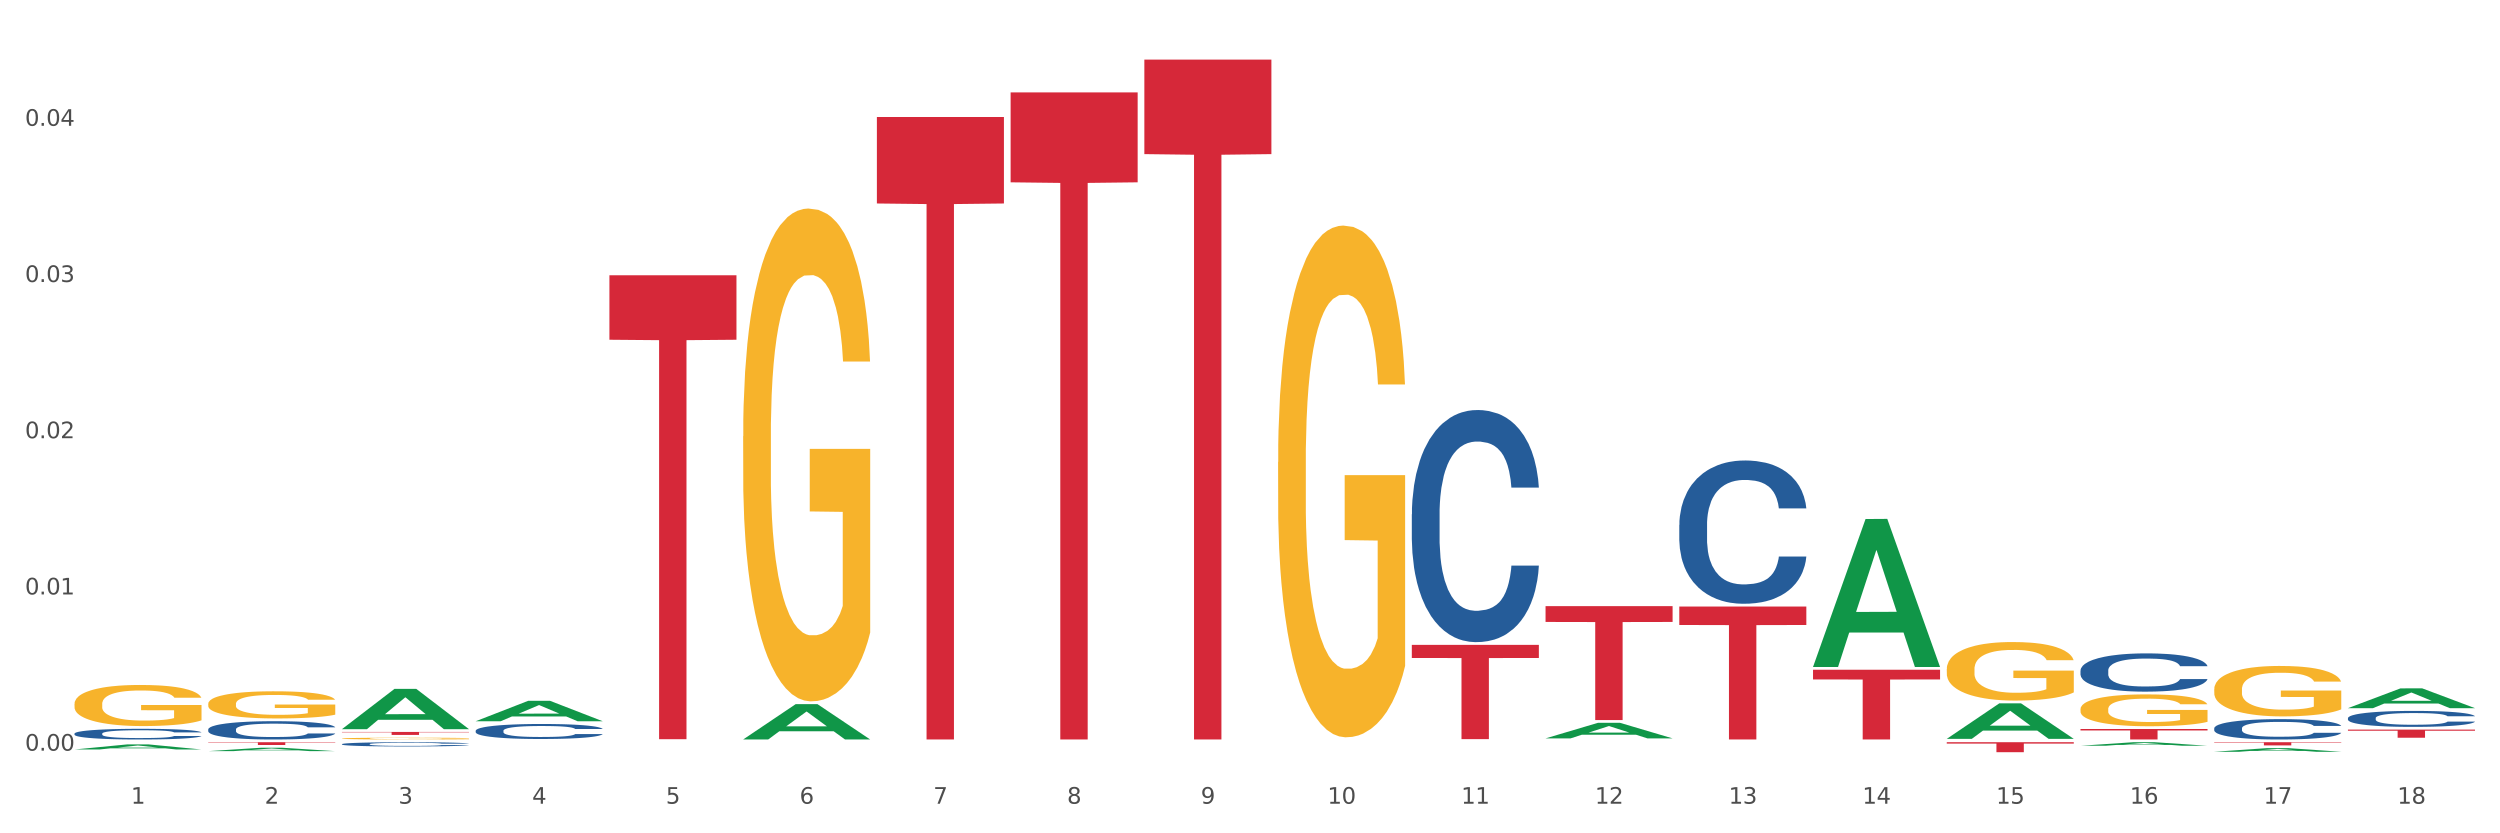 <?xml version="1.0" encoding="utf-8" standalone="no"?>
<!DOCTYPE svg PUBLIC "-//W3C//DTD SVG 1.1//EN"
  "http://www.w3.org/Graphics/SVG/1.1/DTD/svg11.dtd">
<svg xmlns:xlink="http://www.w3.org/1999/xlink" width="1080pt" height="360pt" viewBox="0 0 1080 360" xmlns="http://www.w3.org/2000/svg" version="1.1">
 <rect x="0" y="0" width="1080" height="360" fill="#333333" stroke="none"/>
 <defs>
  <style type="text/css">*{stroke-linejoin: round; stroke-linecap: butt}</style>
 </defs>
 <g id="figure_1">
  <g id="patch_1">
   <path d="M 0 360 
L 1080 360 
L 1080 0 
L 0 0 
z
" style="fill: #ffffff; stroke: #ffffff; stroke-linejoin: miter"/>
  </g>
  <g id="axes_1">
   <g id="matplotlib.axis_1">
    <g id="xtick_1">
     <g id="text_1">
      <!-- 1 -->
      <g style="fill: #4d4d4d" transform="translate(56.563 347.204) scale(0.096 -0.096)">
       <defs>
        <path id="DejaVuSans-31" d="M 794 531 
L 1825 531 
L 1825 4091 
L 703 3866 
L 703 4441 
L 1819 4666 
L 2450 4666 
L 2450 531 
L 3481 531 
L 3481 0 
L 794 0 
L 794 531 
z
" transform="scale(0.016)"/>
       </defs>
       <use xlink:href="#DejaVuSans-31"/>
      </g>
     </g>
    </g>
    <g id="xtick_2">
     <g id="text_2">
      <!-- 2 -->
      <g style="fill: #4d4d4d" transform="translate(114.336 347.204) scale(0.096 -0.096)">
       <defs>
        <path id="DejaVuSans-32" d="M 1228 531 
L 3431 531 
L 3431 0 
L 469 0 
L 469 531 
Q 828 903 1448 1529 
Q 2069 2156 2228 2338 
Q 2531 2678 2651 2914 
Q 2772 3150 2772 3378 
Q 2772 3750 2511 3984 
Q 2250 4219 1831 4219 
Q 1534 4219 1204 4116 
Q 875 4013 500 3803 
L 500 4441 
Q 881 4594 1212 4672 
Q 1544 4750 1819 4750 
Q 2544 4750 2975 4387 
Q 3406 4025 3406 3419 
Q 3406 3131 3298 2873 
Q 3191 2616 2906 2266 
Q 2828 2175 2409 1742 
Q 1991 1309 1228 531 
z
" transform="scale(0.016)"/>
       </defs>
       <use xlink:href="#DejaVuSans-32"/>
      </g>
     </g>
    </g>
    <g id="xtick_3">
     <g id="text_3">
      <!-- 3 -->
      <g style="fill: #4d4d4d" transform="translate(172.109 347.204) scale(0.096 -0.096)">
       <defs>
        <path id="DejaVuSans-33" d="M 2597 2516 
Q 3050 2419 3304 2112 
Q 3559 1806 3559 1356 
Q 3559 666 3084 287 
Q 2609 -91 1734 -91 
Q 1441 -91 1130 -33 
Q 819 25 488 141 
L 488 750 
Q 750 597 1062 519 
Q 1375 441 1716 441 
Q 2309 441 2620 675 
Q 2931 909 2931 1356 
Q 2931 1769 2642 2001 
Q 2353 2234 1838 2234 
L 1294 2234 
L 1294 2753 
L 1863 2753 
Q 2328 2753 2575 2939 
Q 2822 3125 2822 3475 
Q 2822 3834 2567 4026 
Q 2313 4219 1838 4219 
Q 1578 4219 1281 4162 
Q 984 4106 628 3988 
L 628 4550 
Q 988 4650 1302 4700 
Q 1616 4750 1894 4750 
Q 2613 4750 3031 4423 
Q 3450 4097 3450 3541 
Q 3450 3153 3228 2886 
Q 3006 2619 2597 2516 
z
" transform="scale(0.016)"/>
       </defs>
       <use xlink:href="#DejaVuSans-33"/>
      </g>
     </g>
    </g>
    <g id="xtick_4">
     <g id="text_4">
      <!-- 4 -->
      <g style="fill: #4d4d4d" transform="translate(229.882 347.204) scale(0.096 -0.096)">
       <defs>
        <path id="DejaVuSans-34" d="M 2419 4116 
L 825 1625 
L 2419 1625 
L 2419 4116 
z
M 2253 4666 
L 3047 4666 
L 3047 1625 
L 3713 1625 
L 3713 1100 
L 3047 1100 
L 3047 0 
L 2419 0 
L 2419 1100 
L 313 1100 
L 313 1709 
L 2253 4666 
z
" transform="scale(0.016)"/>
       </defs>
       <use xlink:href="#DejaVuSans-34"/>
      </g>
     </g>
    </g>
    <g id="xtick_5">
     <g id="text_5">
      <!-- 5 -->
      <g style="fill: #4d4d4d" transform="translate(287.655 347.204) scale(0.096 -0.096)">
       <defs>
        <path id="DejaVuSans-35" d="M 691 4666 
L 3169 4666 
L 3169 4134 
L 1269 4134 
L 1269 2991 
Q 1406 3038 1543 3061 
Q 1681 3084 1819 3084 
Q 2600 3084 3056 2656 
Q 3513 2228 3513 1497 
Q 3513 744 3044 326 
Q 2575 -91 1722 -91 
Q 1428 -91 1123 -41 
Q 819 9 494 109 
L 494 744 
Q 775 591 1075 516 
Q 1375 441 1709 441 
Q 2250 441 2565 725 
Q 2881 1009 2881 1497 
Q 2881 1984 2565 2268 
Q 2250 2553 1709 2553 
Q 1456 2553 1204 2497 
Q 953 2441 691 2322 
L 691 4666 
z
" transform="scale(0.016)"/>
       </defs>
       <use xlink:href="#DejaVuSans-35"/>
      </g>
     </g>
    </g>
    <g id="xtick_6">
     <g id="text_6">
      <!-- 6 -->
      <g style="fill: #4d4d4d" transform="translate(345.428 347.204) scale(0.096 -0.096)">
       <defs>
        <path id="DejaVuSans-36" d="M 2113 2584 
Q 1688 2584 1439 2293 
Q 1191 2003 1191 1497 
Q 1191 994 1439 701 
Q 1688 409 2113 409 
Q 2538 409 2786 701 
Q 3034 994 3034 1497 
Q 3034 2003 2786 2293 
Q 2538 2584 2113 2584 
z
M 3366 4563 
L 3366 3988 
Q 3128 4100 2886 4159 
Q 2644 4219 2406 4219 
Q 1781 4219 1451 3797 
Q 1122 3375 1075 2522 
Q 1259 2794 1537 2939 
Q 1816 3084 2150 3084 
Q 2853 3084 3261 2657 
Q 3669 2231 3669 1497 
Q 3669 778 3244 343 
Q 2819 -91 2113 -91 
Q 1303 -91 875 529 
Q 447 1150 447 2328 
Q 447 3434 972 4092 
Q 1497 4750 2381 4750 
Q 2619 4750 2861 4703 
Q 3103 4656 3366 4563 
z
" transform="scale(0.016)"/>
       </defs>
       <use xlink:href="#DejaVuSans-36"/>
      </g>
     </g>
    </g>
    <g id="xtick_7">
     <g id="text_7">
      <!-- 7 -->
      <g style="fill: #4d4d4d" transform="translate(403.201 347.204) scale(0.096 -0.096)">
       <defs>
        <path id="DejaVuSans-37" d="M 525 4666 
L 3525 4666 
L 3525 4397 
L 1831 0 
L 1172 0 
L 2766 4134 
L 525 4134 
L 525 4666 
z
" transform="scale(0.016)"/>
       </defs>
       <use xlink:href="#DejaVuSans-37"/>
      </g>
     </g>
    </g>
    <g id="xtick_8">
     <g id="text_8">
      <!-- 8 -->
      <g style="fill: #4d4d4d" transform="translate(460.974 347.204) scale(0.096 -0.096)">
       <defs>
        <path id="DejaVuSans-38" d="M 2034 2216 
Q 1584 2216 1326 1975 
Q 1069 1734 1069 1313 
Q 1069 891 1326 650 
Q 1584 409 2034 409 
Q 2484 409 2743 651 
Q 3003 894 3003 1313 
Q 3003 1734 2745 1975 
Q 2488 2216 2034 2216 
z
M 1403 2484 
Q 997 2584 770 2862 
Q 544 3141 544 3541 
Q 544 4100 942 4425 
Q 1341 4750 2034 4750 
Q 2731 4750 3128 4425 
Q 3525 4100 3525 3541 
Q 3525 3141 3298 2862 
Q 3072 2584 2669 2484 
Q 3125 2378 3379 2068 
Q 3634 1759 3634 1313 
Q 3634 634 3220 271 
Q 2806 -91 2034 -91 
Q 1263 -91 848 271 
Q 434 634 434 1313 
Q 434 1759 690 2068 
Q 947 2378 1403 2484 
z
M 1172 3481 
Q 1172 3119 1398 2916 
Q 1625 2713 2034 2713 
Q 2441 2713 2670 2916 
Q 2900 3119 2900 3481 
Q 2900 3844 2670 4047 
Q 2441 4250 2034 4250 
Q 1625 4250 1398 4047 
Q 1172 3844 1172 3481 
z
" transform="scale(0.016)"/>
       </defs>
       <use xlink:href="#DejaVuSans-38"/>
      </g>
     </g>
    </g>
    <g id="xtick_9">
     <g id="text_9">
      <!-- 9 -->
      <g style="fill: #4d4d4d" transform="translate(518.747 347.204) scale(0.096 -0.096)">
       <defs>
        <path id="DejaVuSans-39" d="M 703 97 
L 703 672 
Q 941 559 1184 500 
Q 1428 441 1663 441 
Q 2288 441 2617 861 
Q 2947 1281 2994 2138 
Q 2813 1869 2534 1725 
Q 2256 1581 1919 1581 
Q 1219 1581 811 2004 
Q 403 2428 403 3163 
Q 403 3881 828 4315 
Q 1253 4750 1959 4750 
Q 2769 4750 3195 4129 
Q 3622 3509 3622 2328 
Q 3622 1225 3098 567 
Q 2575 -91 1691 -91 
Q 1453 -91 1209 -44 
Q 966 3 703 97 
z
M 1959 2075 
Q 2384 2075 2632 2365 
Q 2881 2656 2881 3163 
Q 2881 3666 2632 3958 
Q 2384 4250 1959 4250 
Q 1534 4250 1286 3958 
Q 1038 3666 1038 3163 
Q 1038 2656 1286 2365 
Q 1534 2075 1959 2075 
z
" transform="scale(0.016)"/>
       </defs>
       <use xlink:href="#DejaVuSans-39"/>
      </g>
     </g>
    </g>
    <g id="xtick_10">
     <g id="text_10">
      <!-- 10 -->
      <g style="fill: #4d4d4d" transform="translate(573.466 347.204) scale(0.096 -0.096)">
       <defs>
        <path id="DejaVuSans-30" d="M 2034 4250 
Q 1547 4250 1301 3770 
Q 1056 3291 1056 2328 
Q 1056 1369 1301 889 
Q 1547 409 2034 409 
Q 2525 409 2770 889 
Q 3016 1369 3016 2328 
Q 3016 3291 2770 3770 
Q 2525 4250 2034 4250 
z
M 2034 4750 
Q 2819 4750 3233 4129 
Q 3647 3509 3647 2328 
Q 3647 1150 3233 529 
Q 2819 -91 2034 -91 
Q 1250 -91 836 529 
Q 422 1150 422 2328 
Q 422 3509 836 4129 
Q 1250 4750 2034 4750 
z
" transform="scale(0.016)"/>
       </defs>
       <use xlink:href="#DejaVuSans-31"/>
       <use xlink:href="#DejaVuSans-30" transform="translate(63.623 0)"/>
      </g>
     </g>
    </g>
    <g id="xtick_11">
     <g id="text_11">
      <!-- 11 -->
      <g style="fill: #4d4d4d" transform="translate(631.239 347.204) scale(0.096 -0.096)">
       <use xlink:href="#DejaVuSans-31"/>
       <use xlink:href="#DejaVuSans-31" transform="translate(63.623 0)"/>
      </g>
     </g>
    </g>
    <g id="xtick_12">
     <g id="text_12">
      <!-- 12 -->
      <g style="fill: #4d4d4d" transform="translate(689.012 347.204) scale(0.096 -0.096)">
       <use xlink:href="#DejaVuSans-31"/>
       <use xlink:href="#DejaVuSans-32" transform="translate(63.623 0)"/>
      </g>
     </g>
    </g>
    <g id="xtick_13">
     <g id="text_13">
      <!-- 13 -->
      <g style="fill: #4d4d4d" transform="translate(746.785 347.204) scale(0.096 -0.096)">
       <use xlink:href="#DejaVuSans-31"/>
       <use xlink:href="#DejaVuSans-33" transform="translate(63.623 0)"/>
      </g>
     </g>
    </g>
    <g id="xtick_14">
     <g id="text_14">
      <!-- 14 -->
      <g style="fill: #4d4d4d" transform="translate(804.558 347.204) scale(0.096 -0.096)">
       <use xlink:href="#DejaVuSans-31"/>
       <use xlink:href="#DejaVuSans-34" transform="translate(63.623 0)"/>
      </g>
     </g>
    </g>
    <g id="xtick_15">
     <g id="text_15">
      <!-- 15 -->
      <g style="fill: #4d4d4d" transform="translate(862.331 347.204) scale(0.096 -0.096)">
       <use xlink:href="#DejaVuSans-31"/>
       <use xlink:href="#DejaVuSans-35" transform="translate(63.623 0)"/>
      </g>
     </g>
    </g>
    <g id="xtick_16">
     <g id="text_16">
      <!-- 16 -->
      <g style="fill: #4d4d4d" transform="translate(920.104 347.204) scale(0.096 -0.096)">
       <use xlink:href="#DejaVuSans-31"/>
       <use xlink:href="#DejaVuSans-36" transform="translate(63.623 0)"/>
      </g>
     </g>
    </g>
    <g id="xtick_17">
     <g id="text_17">
      <!-- 17 -->
      <g style="fill: #4d4d4d" transform="translate(977.877 347.204) scale(0.096 -0.096)">
       <use xlink:href="#DejaVuSans-31"/>
       <use xlink:href="#DejaVuSans-37" transform="translate(63.623 0)"/>
      </g>
     </g>
    </g>
    <g id="xtick_18">
     <g id="text_18">
      <!-- 18 -->
      <g style="fill: #4d4d4d" transform="translate(1035.65 347.204) scale(0.096 -0.096)">
       <use xlink:href="#DejaVuSans-31"/>
       <use xlink:href="#DejaVuSans-38" transform="translate(63.623 0)"/>
      </g>
     </g>
    </g>
    <g id="xtick_19"/>
    <g id="xtick_20"/>
    <g id="xtick_21"/>
    <g id="xtick_22"/>
    <g id="xtick_23"/>
    <g id="xtick_24"/>
    <g id="xtick_25"/>
    <g id="xtick_26"/>
    <g id="xtick_27"/>
    <g id="xtick_28"/>
    <g id="xtick_29"/>
    <g id="xtick_30"/>
    <g id="xtick_31"/>
    <g id="xtick_32"/>
    <g id="xtick_33"/>
    <g id="xtick_34"/>
    <g id="xtick_35"/>
   </g>
   <g id="matplotlib.axis_2">
    <g id="ytick_1">
     <g id="text_19">
      <!-- 0.00 -->
      <g style="fill: #4d4d4d" transform="translate(10.8 324.289) scale(0.096 -0.096)">
       <defs>
        <path id="DejaVuSans-2e" d="M 684 794 
L 1344 794 
L 1344 0 
L 684 0 
L 684 794 
z
" transform="scale(0.016)"/>
       </defs>
       <use xlink:href="#DejaVuSans-30"/>
       <use xlink:href="#DejaVuSans-2e" transform="translate(63.623 0)"/>
       <use xlink:href="#DejaVuSans-30" transform="translate(95.41 0)"/>
       <use xlink:href="#DejaVuSans-30" transform="translate(159.033 0)"/>
      </g>
     </g>
    </g>
    <g id="ytick_2">
     <g id="text_20">
      <!-- 0.01 -->
      <g style="fill: #4d4d4d" transform="translate(10.8 256.802) scale(0.096 -0.096)">
       <use xlink:href="#DejaVuSans-30"/>
       <use xlink:href="#DejaVuSans-2e" transform="translate(63.623 0)"/>
       <use xlink:href="#DejaVuSans-30" transform="translate(95.41 0)"/>
       <use xlink:href="#DejaVuSans-31" transform="translate(159.033 0)"/>
      </g>
     </g>
    </g>
    <g id="ytick_3">
     <g id="text_21">
      <!-- 0.02 -->
      <g style="fill: #4d4d4d" transform="translate(10.8 189.315) scale(0.096 -0.096)">
       <use xlink:href="#DejaVuSans-30"/>
       <use xlink:href="#DejaVuSans-2e" transform="translate(63.623 0)"/>
       <use xlink:href="#DejaVuSans-30" transform="translate(95.41 0)"/>
       <use xlink:href="#DejaVuSans-32" transform="translate(159.033 0)"/>
      </g>
     </g>
    </g>
    <g id="ytick_4">
     <g id="text_22">
      <!-- 0.03 -->
      <g style="fill: #4d4d4d" transform="translate(10.8 121.829) scale(0.096 -0.096)">
       <use xlink:href="#DejaVuSans-30"/>
       <use xlink:href="#DejaVuSans-2e" transform="translate(63.623 0)"/>
       <use xlink:href="#DejaVuSans-30" transform="translate(95.41 0)"/>
       <use xlink:href="#DejaVuSans-33" transform="translate(159.033 0)"/>
      </g>
     </g>
    </g>
    <g id="ytick_5">
     <g id="text_23">
      <!-- 0.04 -->
      <g style="fill: #4d4d4d" transform="translate(10.8 54.342) scale(0.096 -0.096)">
       <use xlink:href="#DejaVuSans-30"/>
       <use xlink:href="#DejaVuSans-2e" transform="translate(63.623 0)"/>
       <use xlink:href="#DejaVuSans-30" transform="translate(95.41 0)"/>
       <use xlink:href="#DejaVuSans-34" transform="translate(159.033 0)"/>
      </g>
     </g>
    </g>
    <g id="ytick_6"/>
    <g id="ytick_7"/>
    <g id="ytick_8"/>
    <g id="ytick_9"/>
    <g id="ytick_10"/>
   </g>
   <g id="PolyCollection_1">
    <path d="M 32.175 323.775 
L 32.232 323.773 
L 54.864 321.592 
L 64.257 321.59 
L 87.059 323.779 
L 76.196 323.779 
L 71.273 323.27 
L 47.905 323.27 
L 47.735 323.278 
L 42.982 323.779 
L 32.175 323.779 
L 32.175 323.775 
L 50.847 322.965 
L 68.331 322.963 
L 59.674 322.057 
L 59.561 322.053 
L 59.447 322.059 
L 50.79 322.963 
L 50.847 322.965 
L 32.175 323.775 
z
" clip-path="url(#p6064784591)" style="fill: #109648"/>
    <path d="M 89.948 320.641 
L 144.832 320.641 
L 144.832 320.809 
L 123.243 320.81 
L 123.243 321.85 
L 111.407 321.85 
L 111.407 320.81 
L 89.948 320.809 
L 89.948 320.642 
L 89.948 320.641 
z
" clip-path="url(#p6064784591)" style="fill: #d62839"/>
    <path d="M 147.721 316.184 
L 202.605 316.184 
L 202.605 316.367 
L 181.016 316.369 
L 181.016 317.503 
L 169.18 317.503 
L 169.18 316.369 
L 147.721 316.367 
L 147.721 316.185 
L 147.721 316.184 
z
" clip-path="url(#p6064784591)" style="fill: #d62839"/>
    <path d="M 263.267 118.917 
L 318.151 118.917 
L 318.151 146.767 
L 296.562 146.955 
L 296.562 319.325 
L 284.726 319.325 
L 284.726 146.955 
L 263.267 146.767 
L 263.267 119.105 
L 263.267 118.917 
z
" clip-path="url(#p6064784591)" style="fill: #d62839"/>
    <path d="M 378.813 50.532 
L 433.697 50.532 
L 433.697 87.904 
L 412.108 88.157 
L 412.108 319.462 
L 400.272 319.462 
L 400.272 88.157 
L 378.813 87.904 
L 378.813 50.784 
L 378.813 50.532 
z
" clip-path="url(#p6064784591)" style="fill: #d62839"/>
    <path d="M 436.586 39.912 
L 491.47 39.912 
L 491.47 78.76 
L 469.881 79.023 
L 469.881 319.462 
L 458.045 319.462 
L 458.045 79.023 
L 436.586 78.76 
L 436.586 40.175 
L 436.586 39.912 
z
" clip-path="url(#p6064784591)" style="fill: #d62839"/>
    <path d="M 494.359 25.759 
L 549.243 25.759 
L 549.243 66.574 
L 527.654 66.85 
L 527.654 319.462 
L 515.818 319.462 
L 515.818 66.85 
L 494.359 66.574 
L 494.359 26.035 
L 494.359 25.759 
z
" clip-path="url(#p6064784591)" style="fill: #d62839"/>
    <path d="M 609.905 278.584 
L 664.789 278.584 
L 664.789 284.243 
L 643.2 284.281 
L 643.2 319.3 
L 631.364 319.3 
L 631.364 284.281 
L 609.905 284.243 
L 609.905 278.623 
L 609.905 278.584 
z
" clip-path="url(#p6064784591)" style="fill: #d62839"/>
    <path d="M 667.678 261.84 
L 722.562 261.84 
L 722.562 268.68 
L 700.973 268.726 
L 700.973 311.057 
L 689.137 311.057 
L 689.137 268.726 
L 667.678 268.68 
L 667.678 261.886 
L 667.678 261.84 
z
" clip-path="url(#p6064784591)" style="fill: #d62839"/>
    <path d="M 725.451 262.009 
L 780.335 262.009 
L 780.335 269.993 
L 758.746 270.047 
L 758.746 319.462 
L 746.91 319.462 
L 746.91 270.047 
L 725.451 269.993 
L 725.451 262.063 
L 725.451 262.009 
z
" clip-path="url(#p6064784591)" style="fill: #d62839"/>
    <path d="M 783.224 289.337 
L 838.108 289.337 
L 838.108 293.523 
L 816.519 293.552 
L 816.519 319.462 
L 804.683 319.462 
L 804.683 293.552 
L 783.224 293.523 
L 783.224 289.365 
L 783.224 289.337 
z
" clip-path="url(#p6064784591)" style="fill: #d62839"/>
    <path d="M 840.997 320.641 
L 895.881 320.641 
L 895.881 321.24 
L 874.291 321.244 
L 874.291 324.95 
L 862.456 324.95 
L 862.456 321.244 
L 840.997 321.24 
L 840.997 320.645 
L 840.997 320.641 
z
" clip-path="url(#p6064784591)" style="fill: #d62839"/>
    <path d="M 956.543 320.641 
L 1011.427 320.641 
L 1011.427 320.832 
L 989.837 320.834 
L 989.837 322.017 
L 978.002 322.017 
L 978.002 320.834 
L 956.543 320.832 
L 956.543 320.643 
L 956.543 320.641 
z
" clip-path="url(#p6064784591)" style="fill: #d62839"/>
    <path d="M 1014.316 315.198 
L 1069.2 315.198 
L 1069.2 315.683 
L 1047.61 315.687 
L 1047.61 318.691 
L 1035.775 318.691 
L 1035.775 315.687 
L 1014.316 315.683 
L 1014.316 315.201 
L 1014.316 315.198 
z
" clip-path="url(#p6064784591)" style="fill: #d62839"/>
    <path d="M 1014.316 310.214 
L 1014.381 310.208 
L 1014.381 310.031 
L 1014.575 309.792 
L 1015.289 309.35 
L 1016.197 309.016 
L 1017.754 308.625 
L 1018.597 308.461 
L 1019.7 308.278 
L 1021.971 307.981 
L 1024.566 307.729 
L 1026.382 307.59 
L 1027.745 307.502 
L 1030.794 307.344 
L 1032.546 307.275 
L 1034.362 307.218 
L 1035.919 307.18 
L 1038.514 307.136 
L 1040.59 307.117 
L 1042.99 307.111 
L 1045.002 307.117 
L 1047.661 307.142 
L 1051.554 307.218 
L 1053.046 307.262 
L 1055.057 307.338 
L 1057.133 307.439 
L 1058.82 307.54 
L 1060.766 307.685 
L 1062.777 307.874 
L 1064.724 308.114 
L 1066.086 308.334 
L 1067.189 308.568 
L 1068.162 308.852 
L 1068.876 309.161 
L 1069.2 309.419 
L 1057.328 309.419 
L 1057.003 309.186 
L 1056.355 308.934 
L 1055.706 308.763 
L 1054.992 308.625 
L 1053.889 308.467 
L 1052.916 308.366 
L 1051.294 308.246 
L 1049.802 308.17 
L 1048.57 308.126 
L 1047.078 308.088 
L 1043.899 308.051 
L 1041.628 308.051 
L 1040.201 308.063 
L 1038.449 308.095 
L 1036.957 308.139 
L 1035.205 308.215 
L 1033.843 308.297 
L 1032.481 308.404 
L 1031.702 308.48 
L 1030.534 308.618 
L 1029.756 308.732 
L 1028.718 308.927 
L 1028.134 309.066 
L 1027.096 309.426 
L 1026.642 309.691 
L 1026.447 309.874 
L 1026.318 310.076 
L 1026.318 311.06 
L 1026.707 311.501 
L 1027.031 311.69 
L 1027.55 311.905 
L 1028.523 312.183 
L 1029.951 312.454 
L 1031.443 312.649 
L 1032.675 312.769 
L 1033.843 312.858 
L 1035.011 312.927 
L 1036.438 312.99 
L 1037.606 313.028 
L 1039.357 313.066 
L 1041.433 313.085 
L 1043.055 313.085 
L 1046.364 313.053 
L 1047.856 313.022 
L 1049.283 312.977 
L 1050.84 312.908 
L 1052.073 312.832 
L 1052.787 312.776 
L 1053.954 312.656 
L 1054.863 312.53 
L 1055.641 312.384 
L 1056.16 312.258 
L 1056.744 312.069 
L 1057.198 311.855 
L 1057.328 311.741 
L 1069.2 311.741 
L 1068.94 311.968 
L 1068.486 312.189 
L 1067.578 312.485 
L 1066.864 312.656 
L 1065.762 312.864 
L 1064.594 313.041 
L 1062.972 313.236 
L 1061.48 313.381 
L 1059.923 313.507 
L 1058.236 313.621 
L 1055.187 313.779 
L 1054.084 313.823 
L 1051.749 313.898 
L 1049.932 313.943 
L 1047.272 313.987 
L 1044.547 314.012 
L 1041.693 314.018 
L 1039.163 314.006 
L 1036.373 313.968 
L 1034.622 313.93 
L 1032.675 313.873 
L 1030.405 313.785 
L 1028.264 313.678 
L 1026.253 313.551 
L 1024.371 313.406 
L 1022.62 313.242 
L 1020.349 312.971 
L 1018.662 312.706 
L 1017.43 312.46 
L 1016.586 312.252 
L 1015.743 311.987 
L 1015.289 311.804 
L 1014.575 311.362 
L 1014.316 310.952 
L 1014.316 310.214 
z
" clip-path="url(#p6064784591)" style="fill: #255c99"/>
    <path d="M 956.543 314.618 
L 956.608 314.61 
L 956.608 314.385 
L 956.802 314.079 
L 957.516 313.517 
L 958.424 313.091 
L 959.981 312.593 
L 960.824 312.384 
L 961.927 312.151 
L 964.198 311.774 
L 966.793 311.453 
L 968.609 311.276 
L 969.972 311.163 
L 973.021 310.963 
L 974.773 310.874 
L 976.589 310.802 
L 978.146 310.754 
L 980.741 310.697 
L 982.817 310.673 
L 985.217 310.665 
L 987.229 310.673 
L 989.888 310.705 
L 993.781 310.802 
L 995.273 310.858 
L 997.284 310.954 
L 999.36 311.083 
L 1001.047 311.212 
L 1002.993 311.396 
L 1005.004 311.637 
L 1006.951 311.943 
L 1008.313 312.224 
L 1009.416 312.521 
L 1010.389 312.882 
L 1011.103 313.276 
L 1011.427 313.605 
L 999.555 313.605 
L 999.231 313.308 
L 998.582 312.987 
L 997.933 312.77 
L 997.219 312.593 
L 996.116 312.392 
L 995.143 312.264 
L 993.521 312.111 
L 992.029 312.015 
L 990.797 311.959 
L 989.305 311.91 
L 986.126 311.862 
L 983.855 311.862 
L 982.428 311.878 
L 980.676 311.918 
L 979.184 311.975 
L 977.432 312.071 
L 976.07 312.176 
L 974.708 312.312 
L 973.929 312.409 
L 972.761 312.585 
L 971.983 312.73 
L 970.945 312.979 
L 970.361 313.156 
L 969.323 313.614 
L 968.869 313.951 
L 968.674 314.184 
L 968.545 314.441 
L 968.545 315.694 
L 968.934 316.256 
L 969.258 316.497 
L 969.777 316.771 
L 970.75 317.124 
L 972.178 317.47 
L 973.67 317.719 
L 974.902 317.871 
L 976.07 317.984 
L 977.238 318.072 
L 978.665 318.152 
L 979.833 318.201 
L 981.584 318.249 
L 983.66 318.273 
L 985.282 318.273 
L 988.591 318.233 
L 990.083 318.193 
L 991.51 318.136 
L 993.067 318.048 
L 994.3 317.952 
L 995.014 317.879 
L 996.181 317.727 
L 997.09 317.566 
L 997.868 317.381 
L 998.387 317.221 
L 998.971 316.979 
L 999.425 316.706 
L 999.555 316.562 
L 1011.427 316.562 
L 1011.168 316.851 
L 1010.713 317.132 
L 1009.805 317.51 
L 1009.092 317.727 
L 1007.989 317.992 
L 1006.821 318.217 
L 1005.199 318.466 
L 1003.707 318.65 
L 1002.15 318.811 
L 1000.463 318.956 
L 997.414 319.157 
L 996.311 319.213 
L 993.976 319.309 
L 992.159 319.365 
L 989.499 319.422 
L 986.774 319.454 
L 983.92 319.462 
L 981.39 319.446 
L 978.6 319.398 
L 976.849 319.349 
L 974.902 319.277 
L 972.632 319.165 
L 970.491 319.028 
L 968.48 318.867 
L 966.598 318.683 
L 964.847 318.474 
L 962.576 318.128 
L 960.889 317.791 
L 959.657 317.478 
L 958.813 317.212 
L 957.97 316.875 
L 957.516 316.642 
L 956.802 316.08 
L 956.543 315.558 
L 956.543 314.618 
z
" clip-path="url(#p6064784591)" style="fill: #255c99"/>
    <path d="M 898.77 289.689 
L 898.835 289.674 
L 898.835 289.251 
L 899.029 288.677 
L 899.743 287.62 
L 900.651 286.819 
L 902.208 285.883 
L 903.051 285.49 
L 904.154 285.053 
L 906.425 284.343 
L 909.02 283.739 
L 910.836 283.406 
L 912.199 283.195 
L 915.248 282.818 
L 917 282.651 
L 918.816 282.516 
L 920.373 282.425 
L 922.968 282.319 
L 925.044 282.274 
L 927.444 282.259 
L 929.456 282.274 
L 932.116 282.334 
L 936.008 282.516 
L 937.5 282.621 
L 939.511 282.802 
L 941.587 283.044 
L 943.274 283.286 
L 945.22 283.633 
L 947.231 284.086 
L 949.178 284.66 
L 950.54 285.188 
L 951.643 285.747 
L 952.616 286.427 
L 953.33 287.167 
L 953.654 287.786 
L 941.782 287.786 
L 941.458 287.227 
L 940.809 286.623 
L 940.16 286.215 
L 939.446 285.883 
L 938.344 285.506 
L 937.37 285.264 
L 935.749 284.977 
L 934.256 284.796 
L 933.024 284.69 
L 931.532 284.599 
L 928.353 284.509 
L 926.082 284.509 
L 924.655 284.539 
L 922.903 284.615 
L 921.411 284.72 
L 919.659 284.902 
L 918.297 285.098 
L 916.935 285.355 
L 916.156 285.536 
L 914.988 285.868 
L 914.21 286.14 
L 913.172 286.608 
L 912.588 286.94 
L 911.55 287.801 
L 911.096 288.435 
L 910.901 288.873 
L 910.772 289.356 
L 910.772 291.712 
L 911.161 292.769 
L 911.485 293.222 
L 912.004 293.736 
L 912.977 294.4 
L 914.405 295.05 
L 915.897 295.518 
L 917.129 295.805 
L 918.297 296.016 
L 919.465 296.182 
L 920.892 296.333 
L 922.06 296.424 
L 923.811 296.514 
L 925.887 296.56 
L 927.509 296.56 
L 930.818 296.484 
L 932.31 296.409 
L 933.737 296.303 
L 935.294 296.137 
L 936.527 295.956 
L 937.241 295.82 
L 938.408 295.533 
L 939.317 295.231 
L 940.095 294.884 
L 940.614 294.581 
L 941.198 294.128 
L 941.652 293.615 
L 941.782 293.343 
L 953.654 293.343 
L 953.395 293.887 
L 952.94 294.415 
L 952.032 295.125 
L 951.319 295.533 
L 950.216 296.031 
L 949.048 296.454 
L 947.426 296.922 
L 945.934 297.27 
L 944.377 297.572 
L 942.69 297.843 
L 939.641 298.221 
L 938.538 298.327 
L 936.203 298.508 
L 934.386 298.614 
L 931.726 298.719 
L 929.002 298.78 
L 926.147 298.795 
L 923.617 298.765 
L 920.827 298.674 
L 919.076 298.583 
L 917.129 298.447 
L 914.859 298.236 
L 912.718 297.979 
L 910.707 297.677 
L 908.825 297.33 
L 907.074 296.937 
L 904.803 296.288 
L 903.116 295.654 
L 901.884 295.065 
L 901.04 294.566 
L 900.197 293.932 
L 899.743 293.494 
L 899.029 292.437 
L 898.77 291.456 
L 898.77 289.689 
z
" clip-path="url(#p6064784591)" style="fill: #255c99"/>
    <path d="M 725.451 226.741 
L 725.516 226.685 
L 725.516 225.102 
L 725.71 222.954 
L 726.424 218.996 
L 727.332 216 
L 728.889 212.495 
L 729.733 211.026 
L 730.835 209.386 
L 733.106 206.729 
L 735.701 204.468 
L 737.518 203.224 
L 738.88 202.433 
L 741.929 201.02 
L 743.681 200.398 
L 745.497 199.889 
L 747.054 199.55 
L 749.649 199.154 
L 751.725 198.984 
L 754.126 198.928 
L 756.137 198.984 
L 758.797 199.211 
L 762.689 199.889 
L 764.181 200.285 
L 766.192 200.963 
L 768.268 201.867 
L 769.955 202.772 
L 771.901 204.072 
L 773.912 205.768 
L 775.859 207.916 
L 777.221 209.895 
L 778.324 211.987 
L 779.297 214.53 
L 780.011 217.3 
L 780.335 219.618 
L 768.463 219.618 
L 768.139 217.527 
L 767.49 215.265 
L 766.841 213.739 
L 766.127 212.495 
L 765.025 211.082 
L 764.051 210.178 
L 762.43 209.103 
L 760.937 208.425 
L 759.705 208.029 
L 758.213 207.69 
L 755.034 207.351 
L 752.763 207.351 
L 751.336 207.464 
L 749.584 207.747 
L 748.092 208.142 
L 746.341 208.821 
L 744.978 209.556 
L 743.616 210.517 
L 742.837 211.195 
L 741.67 212.439 
L 740.891 213.456 
L 739.853 215.209 
L 739.269 216.453 
L 738.231 219.675 
L 737.777 222.049 
L 737.582 223.688 
L 737.453 225.497 
L 737.453 234.316 
L 737.842 238.273 
L 738.166 239.969 
L 738.685 241.891 
L 739.658 244.379 
L 741.086 246.81 
L 742.578 248.562 
L 743.81 249.636 
L 744.978 250.428 
L 746.146 251.05 
L 747.573 251.615 
L 748.741 251.954 
L 750.493 252.293 
L 752.569 252.463 
L 754.19 252.463 
L 757.499 252.18 
L 758.991 251.897 
L 760.418 251.502 
L 761.975 250.88 
L 763.208 250.202 
L 763.922 249.693 
L 765.089 248.619 
L 765.998 247.488 
L 766.776 246.188 
L 767.295 245.057 
L 767.879 243.361 
L 768.333 241.439 
L 768.463 240.422 
L 780.335 240.422 
L 780.076 242.457 
L 779.621 244.435 
L 778.713 247.092 
L 778 248.619 
L 776.897 250.484 
L 775.729 252.067 
L 774.107 253.82 
L 772.615 255.12 
L 771.058 256.25 
L 769.371 257.268 
L 766.322 258.681 
L 765.219 259.077 
L 762.884 259.755 
L 761.067 260.151 
L 758.407 260.547 
L 755.683 260.773 
L 752.828 260.829 
L 750.298 260.716 
L 747.508 260.377 
L 745.757 260.038 
L 743.81 259.529 
L 741.54 258.738 
L 739.399 257.777 
L 737.388 256.646 
L 735.506 255.346 
L 733.755 253.876 
L 731.484 251.445 
L 729.797 249.071 
L 728.565 246.866 
L 727.721 245.001 
L 726.878 242.626 
L 726.424 240.987 
L 725.71 237.03 
L 725.451 233.355 
L 725.451 226.741 
z
" clip-path="url(#p6064784591)" style="fill: #255c99"/>
    <path d="M 609.905 222.184 
L 609.97 222.093 
L 609.97 219.529 
L 610.164 216.049 
L 610.878 209.638 
L 611.786 204.785 
L 613.343 199.107 
L 614.187 196.726 
L 615.289 194.07 
L 617.56 189.766 
L 620.155 186.103 
L 621.972 184.089 
L 623.334 182.806 
L 626.383 180.517 
L 628.135 179.51 
L 629.951 178.686 
L 631.508 178.136 
L 634.103 177.495 
L 636.179 177.22 
L 638.58 177.129 
L 640.591 177.22 
L 643.251 177.587 
L 647.143 178.686 
L 648.635 179.327 
L 650.646 180.425 
L 652.722 181.891 
L 654.409 183.356 
L 656.355 185.462 
L 658.367 188.209 
L 660.313 191.689 
L 661.675 194.895 
L 662.778 198.283 
L 663.751 202.404 
L 664.465 206.891 
L 664.789 210.646 
L 652.917 210.646 
L 652.593 207.257 
L 651.944 203.594 
L 651.295 201.122 
L 650.581 199.107 
L 649.479 196.818 
L 648.505 195.352 
L 646.884 193.612 
L 645.391 192.514 
L 644.159 191.873 
L 642.667 191.323 
L 639.488 190.774 
L 637.217 190.774 
L 635.79 190.957 
L 634.038 191.415 
L 632.546 192.056 
L 630.795 193.155 
L 629.432 194.345 
L 628.07 195.902 
L 627.291 197.001 
L 626.124 199.015 
L 625.345 200.664 
L 624.307 203.503 
L 623.723 205.517 
L 622.685 210.737 
L 622.231 214.583 
L 622.036 217.239 
L 621.907 220.17 
L 621.907 234.456 
L 622.296 240.866 
L 622.62 243.613 
L 623.139 246.727 
L 624.112 250.756 
L 625.54 254.694 
L 627.032 257.533 
L 628.264 259.273 
L 629.432 260.555 
L 630.6 261.562 
L 632.027 262.478 
L 633.195 263.027 
L 634.947 263.577 
L 637.023 263.852 
L 638.644 263.852 
L 641.953 263.394 
L 643.445 262.936 
L 644.872 262.295 
L 646.429 261.287 
L 647.662 260.189 
L 648.376 259.364 
L 649.543 257.624 
L 650.452 255.793 
L 651.23 253.687 
L 651.749 251.855 
L 652.333 249.108 
L 652.787 245.994 
L 652.917 244.346 
L 664.789 244.346 
L 664.53 247.643 
L 664.076 250.848 
L 663.167 255.152 
L 662.454 257.624 
L 661.351 260.646 
L 660.183 263.211 
L 658.561 266.049 
L 657.069 268.156 
L 655.512 269.987 
L 653.825 271.636 
L 650.776 273.925 
L 649.673 274.566 
L 647.338 275.665 
L 645.521 276.306 
L 642.861 276.947 
L 640.137 277.313 
L 637.282 277.405 
L 634.752 277.222 
L 631.962 276.672 
L 630.211 276.123 
L 628.264 275.299 
L 625.994 274.017 
L 623.853 272.46 
L 621.842 270.628 
L 619.96 268.522 
L 618.209 266.141 
L 615.938 262.203 
L 614.251 258.357 
L 613.019 254.786 
L 612.175 251.764 
L 611.332 247.917 
L 610.878 245.262 
L 610.164 238.851 
L 609.905 232.899 
L 609.905 222.184 
z
" clip-path="url(#p6064784591)" style="fill: #255c99"/>
    <path d="M 205.494 315.674 
L 205.559 315.668 
L 205.559 315.502 
L 205.753 315.277 
L 206.467 314.862 
L 207.375 314.548 
L 208.932 314.181 
L 209.776 314.027 
L 210.879 313.855 
L 213.149 313.576 
L 215.744 313.339 
L 217.561 313.209 
L 218.923 313.126 
L 221.972 312.978 
L 223.724 312.913 
L 225.54 312.859 
L 227.097 312.824 
L 229.692 312.782 
L 231.768 312.764 
L 234.169 312.759 
L 236.18 312.764 
L 238.84 312.788 
L 242.732 312.859 
L 244.224 312.901 
L 246.236 312.972 
L 248.312 313.067 
L 249.998 313.161 
L 251.945 313.298 
L 253.956 313.476 
L 255.902 313.701 
L 257.264 313.908 
L 258.367 314.127 
L 259.34 314.394 
L 260.054 314.684 
L 260.378 314.927 
L 248.506 314.927 
L 248.182 314.708 
L 247.533 314.471 
L 246.884 314.311 
L 246.171 314.181 
L 245.068 314.033 
L 244.095 313.938 
L 242.473 313.825 
L 240.981 313.754 
L 239.748 313.713 
L 238.256 313.677 
L 235.077 313.641 
L 232.806 313.641 
L 231.379 313.653 
L 229.627 313.683 
L 228.135 313.724 
L 226.384 313.796 
L 225.021 313.873 
L 223.659 313.973 
L 222.88 314.044 
L 221.713 314.175 
L 220.934 314.281 
L 219.896 314.465 
L 219.312 314.595 
L 218.274 314.933 
L 217.82 315.182 
L 217.626 315.354 
L 217.496 315.544 
L 217.496 316.468 
L 217.885 316.883 
L 218.209 317.061 
L 218.728 317.262 
L 219.702 317.523 
L 221.129 317.778 
L 222.621 317.961 
L 223.854 318.074 
L 225.021 318.157 
L 226.189 318.222 
L 227.616 318.281 
L 228.784 318.317 
L 230.536 318.352 
L 232.612 318.37 
L 234.234 318.37 
L 237.542 318.34 
L 239.034 318.311 
L 240.462 318.269 
L 242.019 318.204 
L 243.251 318.133 
L 243.965 318.08 
L 245.133 317.967 
L 246.041 317.849 
L 246.819 317.712 
L 247.338 317.594 
L 247.922 317.416 
L 248.376 317.215 
L 248.506 317.108 
L 260.378 317.108 
L 260.119 317.321 
L 259.665 317.529 
L 258.756 317.807 
L 258.043 317.967 
L 256.94 318.163 
L 255.772 318.329 
L 254.15 318.512 
L 252.658 318.649 
L 251.101 318.767 
L 249.414 318.874 
L 246.365 319.022 
L 245.262 319.063 
L 242.927 319.134 
L 241.11 319.176 
L 238.45 319.217 
L 235.726 319.241 
L 232.871 319.247 
L 230.341 319.235 
L 227.551 319.2 
L 225.8 319.164 
L 223.854 319.111 
L 221.583 319.028 
L 219.442 318.927 
L 217.431 318.809 
L 215.55 318.672 
L 213.798 318.518 
L 211.527 318.263 
L 209.841 318.015 
L 208.608 317.783 
L 207.765 317.588 
L 206.921 317.339 
L 206.467 317.167 
L 205.753 316.752 
L 205.494 316.367 
L 205.494 315.674 
z
" clip-path="url(#p6064784591)" style="fill: #255c99"/>
    <path d="M 147.721 321.464 
L 147.786 321.462 
L 147.786 321.415 
L 147.98 321.352 
L 148.694 321.235 
L 149.602 321.146 
L 151.159 321.042 
L 152.003 320.999 
L 153.106 320.951 
L 155.376 320.872 
L 157.971 320.805 
L 159.788 320.768 
L 161.15 320.745 
L 164.199 320.703 
L 165.951 320.685 
L 167.767 320.67 
L 169.324 320.66 
L 171.919 320.648 
L 173.995 320.643 
L 176.396 320.641 
L 178.407 320.643 
L 181.067 320.65 
L 184.959 320.67 
L 186.451 320.681 
L 188.463 320.702 
L 190.539 320.728 
L 192.225 320.755 
L 194.172 320.793 
L 196.183 320.844 
L 198.129 320.907 
L 199.491 320.966 
L 200.594 321.027 
L 201.567 321.103 
L 202.281 321.185 
L 202.605 321.253 
L 190.733 321.253 
L 190.409 321.191 
L 189.76 321.124 
L 189.111 321.079 
L 188.398 321.042 
L 187.295 321.001 
L 186.322 320.974 
L 184.7 320.942 
L 183.208 320.922 
L 181.975 320.91 
L 180.483 320.9 
L 177.304 320.89 
L 175.033 320.89 
L 173.606 320.894 
L 171.854 320.902 
L 170.362 320.914 
L 168.611 320.934 
L 167.248 320.956 
L 165.886 320.984 
L 165.107 321.004 
L 163.94 321.041 
L 163.161 321.071 
L 162.123 321.123 
L 161.539 321.159 
L 160.501 321.255 
L 160.047 321.325 
L 159.853 321.373 
L 159.723 321.427 
L 159.723 321.688 
L 160.112 321.805 
L 160.436 321.855 
L 160.955 321.912 
L 161.929 321.985 
L 163.356 322.057 
L 164.848 322.109 
L 166.081 322.141 
L 167.248 322.164 
L 168.416 322.182 
L 169.843 322.199 
L 171.011 322.209 
L 172.763 322.219 
L 174.839 322.224 
L 176.461 322.224 
L 179.769 322.216 
L 181.261 322.207 
L 182.689 322.196 
L 184.246 322.177 
L 185.478 322.157 
L 186.192 322.142 
L 187.36 322.11 
L 188.268 322.077 
L 189.046 322.039 
L 189.565 322.005 
L 190.149 321.955 
L 190.603 321.898 
L 190.733 321.868 
L 202.605 321.868 
L 202.346 321.928 
L 201.892 321.987 
L 200.983 322.065 
L 200.27 322.11 
L 199.167 322.166 
L 197.999 322.212 
L 196.377 322.264 
L 194.885 322.303 
L 193.328 322.336 
L 191.641 322.366 
L 188.592 322.408 
L 187.489 322.42 
L 185.154 322.44 
L 183.337 322.451 
L 180.678 322.463 
L 177.953 322.47 
L 175.098 322.472 
L 172.568 322.468 
L 169.778 322.458 
L 168.027 322.448 
L 166.081 322.433 
L 163.81 322.41 
L 161.669 322.381 
L 159.658 322.348 
L 157.777 322.309 
L 156.025 322.266 
L 153.754 322.194 
L 152.068 322.124 
L 150.835 322.059 
L 149.992 322.004 
L 149.148 321.933 
L 148.694 321.885 
L 147.98 321.768 
L 147.721 321.659 
L 147.721 321.464 
z
" clip-path="url(#p6064784591)" style="fill: #255c99"/>
    <path d="M 89.948 315.107 
L 90.013 315.1 
L 90.013 314.898 
L 90.207 314.623 
L 90.921 314.118 
L 91.829 313.735 
L 93.386 313.287 
L 94.23 313.1 
L 95.333 312.89 
L 97.603 312.551 
L 100.198 312.262 
L 102.015 312.103 
L 103.377 312.002 
L 106.426 311.822 
L 108.178 311.742 
L 109.994 311.677 
L 111.551 311.634 
L 114.146 311.583 
L 116.222 311.562 
L 118.623 311.554 
L 120.634 311.562 
L 123.294 311.59 
L 127.186 311.677 
L 128.678 311.728 
L 130.69 311.814 
L 132.766 311.93 
L 134.452 312.045 
L 136.399 312.211 
L 138.41 312.428 
L 140.356 312.703 
L 141.718 312.955 
L 142.821 313.222 
L 143.794 313.547 
L 144.508 313.901 
L 144.832 314.197 
L 132.96 314.197 
L 132.636 313.93 
L 131.987 313.641 
L 131.338 313.446 
L 130.625 313.287 
L 129.522 313.107 
L 128.549 312.991 
L 126.927 312.854 
L 125.435 312.768 
L 124.202 312.717 
L 122.71 312.674 
L 119.531 312.63 
L 117.26 312.63 
L 115.833 312.645 
L 114.082 312.681 
L 112.589 312.731 
L 110.838 312.818 
L 109.475 312.912 
L 108.113 313.035 
L 107.335 313.121 
L 106.167 313.28 
L 105.388 313.41 
L 104.35 313.634 
L 103.766 313.793 
L 102.728 314.205 
L 102.274 314.508 
L 102.08 314.717 
L 101.95 314.948 
L 101.95 316.075 
L 102.339 316.58 
L 102.663 316.797 
L 103.183 317.043 
L 104.156 317.36 
L 105.583 317.671 
L 107.075 317.895 
L 108.308 318.032 
L 109.475 318.133 
L 110.643 318.212 
L 112.07 318.285 
L 113.238 318.328 
L 114.99 318.371 
L 117.066 318.393 
L 118.688 318.393 
L 121.996 318.357 
L 123.488 318.321 
L 124.916 318.27 
L 126.473 318.191 
L 127.705 318.104 
L 128.419 318.039 
L 129.587 317.902 
L 130.495 317.758 
L 131.273 317.591 
L 131.792 317.447 
L 132.376 317.23 
L 132.83 316.985 
L 132.96 316.855 
L 144.832 316.855 
L 144.573 317.115 
L 144.119 317.368 
L 143.21 317.707 
L 142.497 317.902 
L 141.394 318.14 
L 140.226 318.342 
L 138.604 318.566 
L 137.112 318.732 
L 135.555 318.877 
L 133.868 319.007 
L 130.819 319.187 
L 129.716 319.238 
L 127.381 319.325 
L 125.564 319.375 
L 122.905 319.426 
L 120.18 319.455 
L 117.325 319.462 
L 114.795 319.447 
L 112.006 319.404 
L 110.254 319.361 
L 108.308 319.296 
L 106.037 319.195 
L 103.896 319.072 
L 101.885 318.927 
L 100.004 318.761 
L 98.252 318.574 
L 95.981 318.263 
L 94.295 317.96 
L 93.062 317.678 
L 92.219 317.44 
L 91.375 317.136 
L 90.921 316.927 
L 90.207 316.422 
L 89.948 315.952 
L 89.948 315.107 
z
" clip-path="url(#p6064784591)" style="fill: #255c99"/>
    <path d="M 32.175 316.917 
L 32.24 316.913 
L 32.24 316.795 
L 32.434 316.634 
L 33.148 316.339 
L 34.056 316.115 
L 35.613 315.854 
L 36.457 315.744 
L 37.56 315.622 
L 39.83 315.423 
L 42.425 315.255 
L 44.242 315.162 
L 45.604 315.103 
L 48.653 314.997 
L 50.405 314.951 
L 52.221 314.913 
L 53.778 314.887 
L 56.373 314.858 
L 58.449 314.845 
L 60.85 314.841 
L 62.861 314.845 
L 65.521 314.862 
L 69.413 314.913 
L 70.905 314.942 
L 72.917 314.993 
L 74.993 315.06 
L 76.679 315.128 
L 78.626 315.225 
L 80.637 315.352 
L 82.583 315.512 
L 83.945 315.66 
L 85.048 315.816 
L 86.021 316.006 
L 86.735 316.212 
L 87.059 316.386 
L 75.187 316.386 
L 74.863 316.229 
L 74.214 316.061 
L 73.565 315.947 
L 72.852 315.854 
L 71.749 315.748 
L 70.776 315.681 
L 69.154 315.601 
L 67.662 315.55 
L 66.429 315.52 
L 64.937 315.495 
L 61.758 315.47 
L 59.487 315.47 
L 58.06 315.478 
L 56.309 315.499 
L 54.816 315.529 
L 53.065 315.579 
L 51.702 315.634 
L 50.34 315.706 
L 49.562 315.757 
L 48.394 315.85 
L 47.615 315.926 
L 46.577 316.056 
L 45.993 316.149 
L 44.955 316.39 
L 44.501 316.567 
L 44.307 316.689 
L 44.177 316.824 
L 44.177 317.483 
L 44.566 317.778 
L 44.891 317.905 
L 45.41 318.048 
L 46.383 318.234 
L 47.81 318.415 
L 49.302 318.546 
L 50.535 318.626 
L 51.702 318.685 
L 52.87 318.732 
L 54.297 318.774 
L 55.465 318.799 
L 57.217 318.825 
L 59.293 318.837 
L 60.915 318.837 
L 64.223 318.816 
L 65.715 318.795 
L 67.143 318.766 
L 68.7 318.719 
L 69.932 318.668 
L 70.646 318.63 
L 71.814 318.55 
L 72.722 318.466 
L 73.5 318.369 
L 74.019 318.284 
L 74.603 318.158 
L 75.057 318.014 
L 75.187 317.938 
L 87.059 317.938 
L 86.8 318.09 
L 86.346 318.238 
L 85.437 318.436 
L 84.724 318.55 
L 83.621 318.69 
L 82.453 318.808 
L 80.831 318.939 
L 79.339 319.036 
L 77.782 319.12 
L 76.095 319.196 
L 73.046 319.301 
L 71.943 319.331 
L 69.608 319.382 
L 67.791 319.411 
L 65.132 319.441 
L 62.407 319.458 
L 59.552 319.462 
L 57.022 319.453 
L 54.233 319.428 
L 52.481 319.403 
L 50.535 319.365 
L 48.264 319.306 
L 46.123 319.234 
L 44.112 319.15 
L 42.231 319.052 
L 40.479 318.943 
L 38.208 318.761 
L 36.522 318.584 
L 35.289 318.419 
L 34.446 318.28 
L 33.602 318.103 
L 33.148 317.981 
L 32.434 317.685 
L 32.175 317.411 
L 32.175 316.917 
z
" clip-path="url(#p6064784591)" style="fill: #255c99"/>
    <path d="M 32.175 304.109 
L 32.24 304.093 
L 32.24 303.509 
L 32.369 303.007 
L 33.017 301.79 
L 33.989 300.785 
L 34.702 300.25 
L 35.415 299.812 
L 36.257 299.374 
L 37.294 298.92 
L 39.173 298.255 
L 40.34 297.914 
L 41.765 297.558 
L 44.357 297.039 
L 46.236 296.747 
L 48.18 296.504 
L 51.355 296.212 
L 53.429 296.082 
L 55.632 295.985 
L 58.289 295.92 
L 60.298 295.904 
L 64.704 295.952 
L 68.462 296.098 
L 70.277 296.212 
L 72.609 296.406 
L 73.84 296.536 
L 75.849 296.795 
L 77.923 297.136 
L 79.348 297.428 
L 81.487 297.979 
L 83.107 298.531 
L 84.597 299.212 
L 85.375 299.682 
L 85.958 300.12 
L 86.476 300.623 
L 86.995 301.417 
L 75.331 301.417 
L 74.877 300.85 
L 74.164 300.315 
L 73.128 299.796 
L 72.22 299.471 
L 70.665 299.066 
L 69.24 298.806 
L 67.749 298.612 
L 65.935 298.45 
L 64.509 298.369 
L 62.501 298.304 
L 58.548 298.32 
L 55.891 298.45 
L 54.077 298.612 
L 52.911 298.758 
L 51.874 298.92 
L 50.707 299.147 
L 49.347 299.488 
L 48.375 299.796 
L 47.403 300.185 
L 46.625 300.574 
L 45.912 301.028 
L 45.329 301.515 
L 44.876 302.017 
L 44.487 302.634 
L 44.163 303.655 
L 44.163 305.877 
L 44.292 306.38 
L 44.616 307.045 
L 45.005 307.548 
L 45.653 308.148 
L 46.236 308.553 
L 47.338 309.137 
L 48.569 309.623 
L 49.541 309.932 
L 50.513 310.191 
L 52.198 310.548 
L 54.077 310.84 
L 55.697 311.018 
L 57.9 311.18 
L 59.39 311.245 
L 60.686 311.278 
L 63.861 311.278 
L 66.129 311.229 
L 68.657 311.115 
L 70.601 310.969 
L 72.22 310.791 
L 74.035 310.499 
L 75.201 310.223 
L 75.201 306.834 
L 60.946 306.818 
L 60.946 304.564 
L 87.059 304.564 
L 87.059 311.18 
L 85.958 311.521 
L 84.727 311.829 
L 83.431 312.105 
L 81.487 312.445 
L 79.154 312.77 
L 77.08 312.997 
L 74.877 313.191 
L 72.285 313.37 
L 68.916 313.532 
L 66.842 313.597 
L 64.25 313.645 
L 61.205 313.661 
L 58.548 313.629 
L 55.956 313.548 
L 53.235 313.402 
L 50.578 313.191 
L 48.569 312.98 
L 46.56 312.721 
L 44.422 312.38 
L 42.737 312.056 
L 41.441 311.764 
L 40.016 311.391 
L 38.46 310.905 
L 37.294 310.467 
L 36.257 310.013 
L 35.156 309.429 
L 34.378 308.926 
L 33.601 308.294 
L 33.147 307.823 
L 32.629 307.093 
L 32.24 306.072 
L 32.175 304.109 
z
" clip-path="url(#p6064784591)" style="fill: #f7b32b"/>
    <path d="M 956.543 297.762 
L 956.607 297.743 
L 956.607 297.026 
L 956.737 296.409 
L 957.385 294.916 
L 958.357 293.682 
L 959.07 293.025 
L 959.783 292.488 
L 960.625 291.95 
L 961.662 291.393 
L 963.541 290.577 
L 964.707 290.159 
L 966.133 289.721 
L 968.725 289.084 
L 970.604 288.726 
L 972.548 288.428 
L 975.723 288.069 
L 977.797 287.91 
L 980 287.791 
L 982.656 287.711 
L 984.665 287.691 
L 989.072 287.751 
L 992.83 287.93 
L 994.644 288.069 
L 996.977 288.308 
L 998.208 288.467 
L 1000.217 288.786 
L 1002.29 289.204 
L 1003.716 289.562 
L 1005.854 290.239 
L 1007.474 290.915 
L 1008.965 291.751 
L 1009.742 292.329 
L 1010.325 292.866 
L 1010.844 293.483 
L 1011.362 294.458 
L 999.698 294.458 
L 999.245 293.762 
L 998.532 293.105 
L 997.495 292.468 
L 996.588 292.07 
L 995.033 291.572 
L 993.607 291.254 
L 992.117 291.015 
L 990.303 290.816 
L 988.877 290.716 
L 986.868 290.637 
L 982.916 290.657 
L 980.259 290.816 
L 978.445 291.015 
L 977.278 291.194 
L 976.241 291.393 
L 975.075 291.672 
L 973.714 292.09 
L 972.742 292.468 
L 971.77 292.946 
L 970.993 293.423 
L 970.28 293.981 
L 969.697 294.578 
L 969.243 295.195 
L 968.854 295.951 
L 968.53 297.205 
L 968.53 299.932 
L 968.66 300.549 
L 968.984 301.365 
L 969.373 301.982 
L 970.021 302.718 
L 970.604 303.216 
L 971.706 303.933 
L 972.937 304.53 
L 973.909 304.908 
L 974.881 305.226 
L 976.565 305.664 
L 978.445 306.022 
L 980.065 306.241 
L 982.268 306.44 
L 983.758 306.52 
L 985.054 306.56 
L 988.229 306.56 
L 990.497 306.5 
L 993.024 306.361 
L 994.968 306.182 
L 996.588 305.963 
L 998.403 305.605 
L 999.569 305.266 
L 999.569 301.106 
L 985.313 301.086 
L 985.313 298.32 
L 1011.427 298.32 
L 1011.427 306.44 
L 1010.325 306.858 
L 1009.094 307.237 
L 1007.798 307.575 
L 1005.854 307.993 
L 1003.522 308.391 
L 1001.448 308.67 
L 999.245 308.909 
L 996.653 309.127 
L 993.283 309.327 
L 991.21 309.406 
L 988.618 309.466 
L 985.572 309.486 
L 982.916 309.446 
L 980.324 309.346 
L 977.602 309.167 
L 974.945 308.909 
L 972.937 308.65 
L 970.928 308.331 
L 968.79 307.913 
L 967.105 307.515 
L 965.809 307.157 
L 964.383 306.699 
L 962.828 306.102 
L 961.662 305.565 
L 960.625 305.007 
L 959.523 304.291 
L 958.746 303.674 
L 957.968 302.898 
L 957.515 302.32 
L 956.996 301.425 
L 956.607 300.171 
L 956.543 297.762 
z
" clip-path="url(#p6064784591)" style="fill: #f7b32b"/>
    <path d="M 898.77 306.337 
L 898.835 306.325 
L 898.835 305.872 
L 898.964 305.482 
L 899.612 304.539 
L 900.584 303.759 
L 901.297 303.344 
L 902.01 303.005 
L 902.852 302.665 
L 903.889 302.313 
L 905.768 301.798 
L 906.934 301.534 
L 908.36 301.257 
L 910.952 300.855 
L 912.831 300.628 
L 914.775 300.44 
L 917.95 300.213 
L 920.024 300.113 
L 922.227 300.037 
L 924.884 299.987 
L 926.892 299.974 
L 931.299 300.012 
L 935.057 300.125 
L 936.871 300.213 
L 939.204 300.364 
L 940.435 300.465 
L 942.444 300.666 
L 944.517 300.93 
L 945.943 301.156 
L 948.081 301.584 
L 949.701 302.011 
L 951.192 302.54 
L 951.969 302.904 
L 952.552 303.244 
L 953.071 303.634 
L 953.589 304.25 
L 941.926 304.25 
L 941.472 303.81 
L 940.759 303.395 
L 939.722 302.992 
L 938.815 302.741 
L 937.26 302.426 
L 935.834 302.225 
L 934.344 302.074 
L 932.53 301.949 
L 931.104 301.886 
L 929.095 301.835 
L 925.143 301.848 
L 922.486 301.949 
L 920.672 302.074 
L 919.505 302.188 
L 918.468 302.313 
L 917.302 302.489 
L 915.941 302.753 
L 914.969 302.992 
L 913.997 303.294 
L 913.22 303.596 
L 912.507 303.948 
L 911.924 304.325 
L 911.47 304.715 
L 911.081 305.193 
L 910.757 305.985 
L 910.757 307.708 
L 910.887 308.098 
L 911.211 308.613 
L 911.6 309.003 
L 912.248 309.469 
L 912.831 309.783 
L 913.933 310.236 
L 915.164 310.613 
L 916.136 310.852 
L 917.108 311.053 
L 918.792 311.33 
L 920.672 311.556 
L 922.292 311.694 
L 924.495 311.82 
L 925.985 311.87 
L 927.281 311.896 
L 930.456 311.896 
L 932.724 311.858 
L 935.251 311.77 
L 937.195 311.657 
L 938.815 311.518 
L 940.63 311.292 
L 941.796 311.078 
L 941.796 308.45 
L 927.54 308.437 
L 927.54 306.689 
L 953.654 306.689 
L 953.654 311.82 
L 952.552 312.084 
L 951.321 312.323 
L 950.025 312.537 
L 948.081 312.801 
L 945.749 313.052 
L 943.675 313.229 
L 941.472 313.379 
L 938.88 313.518 
L 935.51 313.643 
L 933.437 313.694 
L 930.845 313.732 
L 927.799 313.744 
L 925.143 313.719 
L 922.551 313.656 
L 919.829 313.543 
L 917.172 313.379 
L 915.164 313.216 
L 913.155 313.015 
L 911.017 312.751 
L 909.332 312.499 
L 908.036 312.273 
L 906.61 311.984 
L 905.055 311.606 
L 903.889 311.267 
L 902.852 310.915 
L 901.75 310.462 
L 900.973 310.072 
L 900.195 309.582 
L 899.742 309.217 
L 899.223 308.651 
L 898.835 307.859 
L 898.77 306.337 
z
" clip-path="url(#p6064784591)" style="fill: #f7b32b"/>
    <path d="M 898.77 314.924 
L 953.654 314.924 
L 953.654 315.554 
L 932.064 315.559 
L 932.064 319.462 
L 920.229 319.462 
L 920.229 315.559 
L 898.77 315.554 
L 898.77 314.928 
L 898.77 314.924 
z
" clip-path="url(#p6064784591)" style="fill: #d62839"/>
    <path d="M 552.132 199.603 
L 552.197 199.401 
L 552.197 192.133 
L 552.326 185.874 
L 552.974 170.731 
L 553.946 158.213 
L 554.659 151.55 
L 555.372 146.099 
L 556.214 140.648 
L 557.251 134.994 
L 559.13 126.716 
L 560.296 122.476 
L 561.722 118.035 
L 564.314 111.574 
L 566.193 107.939 
L 568.137 104.911 
L 571.312 101.277 
L 573.386 99.661 
L 575.589 98.45 
L 578.246 97.642 
L 580.254 97.441 
L 584.661 98.046 
L 588.419 99.863 
L 590.233 101.277 
L 592.566 103.7 
L 593.797 105.315 
L 595.806 108.545 
L 597.88 112.785 
L 599.305 116.419 
L 601.443 123.284 
L 603.063 130.149 
L 604.554 138.629 
L 605.331 144.484 
L 605.915 149.935 
L 606.433 156.194 
L 606.951 166.087 
L 595.288 166.087 
L 594.834 159.021 
L 594.121 152.358 
L 593.084 145.897 
L 592.177 141.859 
L 590.622 136.811 
L 589.197 133.581 
L 587.706 131.158 
L 585.892 129.139 
L 584.466 128.13 
L 582.458 127.322 
L 578.505 127.524 
L 575.848 129.139 
L 574.034 131.158 
L 572.867 132.975 
L 571.831 134.994 
L 570.664 137.821 
L 569.303 142.061 
L 568.331 145.897 
L 567.359 150.743 
L 566.582 155.588 
L 565.869 161.242 
L 565.286 167.299 
L 564.832 173.558 
L 564.444 181.23 
L 564.12 193.95 
L 564.12 221.61 
L 564.249 227.869 
L 564.573 236.147 
L 564.962 242.406 
L 565.61 249.877 
L 566.193 254.924 
L 567.295 262.193 
L 568.526 268.25 
L 569.498 272.086 
L 570.47 275.316 
L 572.155 279.758 
L 574.034 283.392 
L 575.654 285.613 
L 577.857 287.632 
L 579.347 288.44 
L 580.643 288.844 
L 583.818 288.844 
L 586.086 288.238 
L 588.613 286.825 
L 590.557 285.008 
L 592.177 282.787 
L 593.992 279.153 
L 595.158 275.72 
L 595.158 233.523 
L 580.902 233.321 
L 580.902 205.256 
L 607.016 205.256 
L 607.016 287.632 
L 605.915 291.872 
L 604.683 295.709 
L 603.387 299.141 
L 601.443 303.381 
L 599.111 307.419 
L 597.037 310.245 
L 594.834 312.668 
L 592.242 314.889 
L 588.873 316.908 
L 586.799 317.716 
L 584.207 318.322 
L 581.162 318.523 
L 578.505 318.12 
L 575.913 317.11 
L 573.191 315.293 
L 570.535 312.668 
L 568.526 310.044 
L 566.517 306.813 
L 564.379 302.573 
L 562.694 298.535 
L 561.398 294.901 
L 559.972 290.257 
L 558.417 284.2 
L 557.251 278.749 
L 556.214 273.095 
L 555.113 265.827 
L 554.335 259.568 
L 553.557 251.694 
L 553.104 245.839 
L 552.585 236.753 
L 552.197 224.033 
L 552.132 199.603 
z
" clip-path="url(#p6064784591)" style="fill: #f7b32b"/>
    <path d="M 89.948 304.062 
L 90.013 304.051 
L 90.013 303.665 
L 90.142 303.333 
L 90.79 302.529 
L 91.762 301.864 
L 92.475 301.511 
L 93.188 301.221 
L 94.03 300.932 
L 95.067 300.632 
L 96.946 300.192 
L 98.113 299.967 
L 99.538 299.731 
L 102.13 299.388 
L 104.009 299.195 
L 105.953 299.035 
L 109.128 298.842 
L 111.202 298.756 
L 113.405 298.692 
L 116.062 298.649 
L 118.071 298.638 
L 122.477 298.67 
L 126.235 298.767 
L 128.049 298.842 
L 130.382 298.97 
L 131.613 299.056 
L 133.622 299.228 
L 135.696 299.453 
L 137.121 299.646 
L 139.26 300.01 
L 140.88 300.374 
L 142.37 300.825 
L 143.148 301.135 
L 143.731 301.425 
L 144.249 301.757 
L 144.768 302.282 
L 133.104 302.282 
L 132.65 301.907 
L 131.937 301.553 
L 130.901 301.21 
L 129.993 300.996 
L 128.438 300.728 
L 127.013 300.557 
L 125.522 300.428 
L 123.708 300.321 
L 122.282 300.267 
L 120.274 300.224 
L 116.321 300.235 
L 113.664 300.321 
L 111.85 300.428 
L 110.684 300.524 
L 109.647 300.632 
L 108.48 300.782 
L 107.12 301.007 
L 106.148 301.21 
L 105.176 301.468 
L 104.398 301.725 
L 103.685 302.025 
L 103.102 302.347 
L 102.648 302.679 
L 102.26 303.086 
L 101.936 303.761 
L 101.936 305.23 
L 102.065 305.562 
L 102.389 306.002 
L 102.778 306.334 
L 103.426 306.73 
L 104.009 306.998 
L 105.111 307.384 
L 106.342 307.706 
L 107.314 307.91 
L 108.286 308.081 
L 109.971 308.317 
L 111.85 308.51 
L 113.47 308.628 
L 115.673 308.735 
L 117.163 308.778 
L 118.459 308.799 
L 121.634 308.799 
L 123.902 308.767 
L 126.43 308.692 
L 128.373 308.596 
L 129.993 308.478 
L 131.808 308.285 
L 132.974 308.102 
L 132.974 305.862 
L 118.719 305.852 
L 118.719 304.362 
L 144.832 304.362 
L 144.832 308.735 
L 143.731 308.96 
L 142.5 309.164 
L 141.204 309.346 
L 139.26 309.571 
L 136.927 309.785 
L 134.853 309.935 
L 132.65 310.064 
L 130.058 310.182 
L 126.689 310.289 
L 124.615 310.332 
L 122.023 310.364 
L 118.978 310.375 
L 116.321 310.353 
L 113.729 310.3 
L 111.007 310.203 
L 108.351 310.064 
L 106.342 309.925 
L 104.333 309.753 
L 102.195 309.528 
L 100.51 309.314 
L 99.214 309.121 
L 97.789 308.874 
L 96.233 308.553 
L 95.067 308.263 
L 94.03 307.963 
L 92.929 307.577 
L 92.151 307.245 
L 91.374 306.827 
L 90.92 306.516 
L 90.402 306.034 
L 90.013 305.359 
L 89.948 304.062 
z
" clip-path="url(#p6064784591)" style="fill: #f7b32b"/>
    <path d="M 147.721 319.043 
L 147.786 319.042 
L 147.786 319.016 
L 147.915 318.994 
L 148.563 318.941 
L 149.535 318.897 
L 150.248 318.873 
L 150.961 318.854 
L 151.803 318.835 
L 152.84 318.815 
L 154.719 318.786 
L 155.886 318.771 
L 157.311 318.755 
L 159.903 318.732 
L 161.782 318.719 
L 163.726 318.709 
L 166.901 318.696 
L 168.975 318.69 
L 171.178 318.686 
L 173.835 318.683 
L 175.844 318.682 
L 180.25 318.684 
L 184.008 318.691 
L 185.822 318.696 
L 188.155 318.704 
L 189.386 318.71 
L 191.395 318.721 
L 193.469 318.736 
L 194.894 318.749 
L 197.033 318.773 
L 198.653 318.798 
L 200.143 318.828 
L 200.921 318.848 
L 201.504 318.867 
L 202.022 318.889 
L 202.54 318.924 
L 190.877 318.924 
L 190.423 318.899 
L 189.71 318.876 
L 188.674 318.853 
L 187.766 318.839 
L 186.211 318.821 
L 184.786 318.81 
L 183.295 318.801 
L 181.481 318.794 
L 180.055 318.791 
L 178.047 318.788 
L 174.094 318.788 
L 171.437 318.794 
L 169.623 318.801 
L 168.456 318.808 
L 167.42 318.815 
L 166.253 318.825 
L 164.893 318.84 
L 163.921 318.853 
L 162.949 318.87 
L 162.171 318.887 
L 161.458 318.907 
L 160.875 318.929 
L 160.421 318.951 
L 160.033 318.978 
L 159.709 319.023 
L 159.709 319.12 
L 159.838 319.142 
L 160.162 319.171 
L 160.551 319.193 
L 161.199 319.22 
L 161.782 319.238 
L 162.884 319.263 
L 164.115 319.285 
L 165.087 319.298 
L 166.059 319.309 
L 167.744 319.325 
L 169.623 319.338 
L 171.243 319.346 
L 173.446 319.353 
L 174.936 319.356 
L 176.232 319.357 
L 179.407 319.357 
L 181.675 319.355 
L 184.203 319.35 
L 186.146 319.344 
L 187.766 319.336 
L 189.581 319.323 
L 190.747 319.311 
L 190.747 319.162 
L 176.491 319.161 
L 176.491 319.062 
L 202.605 319.062 
L 202.605 319.353 
L 201.504 319.368 
L 200.273 319.381 
L 198.977 319.393 
L 197.033 319.408 
L 194.7 319.423 
L 192.626 319.433 
L 190.423 319.441 
L 187.831 319.449 
L 184.462 319.456 
L 182.388 319.459 
L 179.796 319.461 
L 176.751 319.462 
L 174.094 319.46 
L 171.502 319.457 
L 168.78 319.45 
L 166.124 319.441 
L 164.115 319.432 
L 162.106 319.421 
L 159.968 319.406 
L 158.283 319.391 
L 156.987 319.379 
L 155.562 319.362 
L 154.006 319.341 
L 152.84 319.322 
L 151.803 319.302 
L 150.702 319.276 
L 149.924 319.254 
L 149.147 319.226 
L 148.693 319.206 
L 148.175 319.174 
L 147.786 319.129 
L 147.721 319.043 
z
" clip-path="url(#p6064784591)" style="fill: #f7b32b"/>
    <path d="M 840.997 289.05 
L 841.062 289.026 
L 841.062 288.195 
L 841.191 287.478 
L 841.839 285.746 
L 842.811 284.313 
L 843.524 283.551 
L 844.237 282.927 
L 845.079 282.303 
L 846.116 281.656 
L 847.995 280.709 
L 849.161 280.224 
L 850.587 279.716 
L 853.179 278.976 
L 855.058 278.56 
L 857.002 278.214 
L 860.177 277.798 
L 862.251 277.613 
L 864.454 277.475 
L 867.111 277.382 
L 869.119 277.359 
L 873.526 277.428 
L 877.284 277.636 
L 879.098 277.798 
L 881.431 278.075 
L 882.662 278.26 
L 884.671 278.63 
L 886.744 279.115 
L 888.17 279.531 
L 890.308 280.316 
L 891.928 281.102 
L 893.419 282.072 
L 894.196 282.742 
L 894.779 283.366 
L 895.298 284.082 
L 895.816 285.214 
L 884.153 285.214 
L 883.699 284.406 
L 882.986 283.643 
L 881.949 282.904 
L 881.042 282.442 
L 879.487 281.864 
L 878.061 281.495 
L 876.571 281.217 
L 874.757 280.986 
L 873.331 280.871 
L 871.322 280.778 
L 867.37 280.802 
L 864.713 280.986 
L 862.899 281.217 
L 861.732 281.425 
L 860.695 281.656 
L 859.529 281.98 
L 858.168 282.465 
L 857.196 282.904 
L 856.224 283.458 
L 855.447 284.013 
L 854.734 284.66 
L 854.151 285.353 
L 853.697 286.069 
L 853.308 286.947 
L 852.984 288.403 
L 852.984 291.568 
L 853.114 292.284 
L 853.438 293.231 
L 853.827 293.947 
L 854.475 294.802 
L 855.058 295.38 
L 856.16 296.212 
L 857.391 296.905 
L 858.363 297.344 
L 859.335 297.713 
L 861.019 298.222 
L 862.899 298.637 
L 864.519 298.892 
L 866.722 299.123 
L 868.212 299.215 
L 869.508 299.261 
L 872.683 299.261 
L 874.951 299.192 
L 877.478 299.03 
L 879.422 298.822 
L 881.042 298.568 
L 882.857 298.152 
L 884.023 297.76 
L 884.023 292.931 
L 869.767 292.908 
L 869.767 289.696 
L 895.881 289.696 
L 895.881 299.123 
L 894.779 299.608 
L 893.548 300.047 
L 892.252 300.44 
L 890.308 300.925 
L 887.976 301.387 
L 885.902 301.71 
L 883.699 301.987 
L 881.107 302.242 
L 877.737 302.473 
L 875.664 302.565 
L 873.072 302.634 
L 870.026 302.657 
L 867.37 302.611 
L 864.778 302.496 
L 862.056 302.288 
L 859.4 301.987 
L 857.391 301.687 
L 855.382 301.317 
L 853.244 300.832 
L 851.559 300.37 
L 850.263 299.954 
L 848.837 299.423 
L 847.282 298.73 
L 846.116 298.106 
L 845.079 297.459 
L 843.977 296.627 
L 843.2 295.911 
L 842.422 295.01 
L 841.969 294.34 
L 841.45 293.301 
L 841.062 291.845 
L 840.997 289.05 
z
" clip-path="url(#p6064784591)" style="fill: #f7b32b"/>
    <path d="M 1014.316 305.915 
L 1014.372 305.907 
L 1037.005 297.376 
L 1046.398 297.368 
L 1069.2 305.931 
L 1058.336 305.931 
L 1053.414 303.937 
L 1030.045 303.937 
L 1029.876 303.969 
L 1025.123 305.931 
L 1014.316 305.931 
L 1014.316 305.915 
L 1032.988 302.747 
L 1050.471 302.739 
L 1041.814 299.193 
L 1041.701 299.177 
L 1041.588 299.201 
L 1032.931 302.739 
L 1032.988 302.747 
L 1014.316 305.915 
z
" clip-path="url(#p6064784591)" style="fill: #109648"/>
    <path d="M 956.543 324.763 
L 956.599 324.761 
L 979.232 323.198 
L 988.625 323.196 
L 1011.427 324.766 
L 1000.563 324.766 
L 995.641 324.4 
L 972.272 324.4 
L 972.103 324.406 
L 967.35 324.766 
L 956.543 324.766 
L 956.543 324.763 
L 975.215 324.182 
L 992.698 324.181 
L 984.041 323.531 
L 983.928 323.528 
L 983.815 323.532 
L 975.158 324.181 
L 975.215 324.182 
L 956.543 324.763 
z
" clip-path="url(#p6064784591)" style="fill: #109648"/>
    <path d="M 898.77 322.165 
L 898.826 322.164 
L 921.459 320.643 
L 930.852 320.641 
L 953.654 322.168 
L 942.79 322.168 
L 937.868 321.813 
L 914.499 321.813 
L 914.33 321.818 
L 909.577 322.168 
L 898.77 322.168 
L 898.77 322.165 
L 917.442 321.6 
L 934.925 321.599 
L 926.268 320.967 
L 926.155 320.964 
L 926.042 320.968 
L 917.385 321.599 
L 917.442 321.6 
L 898.77 322.165 
z
" clip-path="url(#p6064784591)" style="fill: #109648"/>
    <path d="M 89.948 324.495 
L 90.005 324.493 
L 112.637 323.031 
L 122.03 323.029 
L 144.832 324.497 
L 133.969 324.497 
L 129.046 324.156 
L 105.678 324.156 
L 105.508 324.161 
L 100.755 324.497 
L 89.948 324.497 
L 89.948 324.495 
L 108.62 323.951 
L 126.104 323.95 
L 117.447 323.342 
L 117.334 323.339 
L 117.22 323.344 
L 108.563 323.95 
L 108.62 323.951 
L 89.948 324.495 
z
" clip-path="url(#p6064784591)" style="fill: #109648"/>
    <path d="M 783.224 288.037 
L 783.28 287.977 
L 805.913 224.216 
L 815.306 224.156 
L 838.108 288.157 
L 827.244 288.157 
L 822.322 273.254 
L 798.953 273.254 
L 798.784 273.494 
L 794.031 288.157 
L 783.224 288.157 
L 783.224 288.037 
L 801.896 264.36 
L 819.38 264.3 
L 810.722 237.798 
L 810.609 237.677 
L 810.496 237.858 
L 801.839 264.3 
L 801.896 264.36 
L 783.224 288.037 
z
" clip-path="url(#p6064784591)" style="fill: #109648"/>
    <path d="M 840.997 319.171 
L 841.053 319.156 
L 863.686 303.851 
L 873.079 303.837 
L 895.881 319.199 
L 885.017 319.199 
L 880.095 315.622 
L 856.726 315.622 
L 856.557 315.68 
L 851.804 319.199 
L 840.997 319.199 
L 840.997 319.171 
L 859.669 313.487 
L 877.152 313.473 
L 868.495 307.111 
L 868.382 307.083 
L 868.269 307.126 
L 859.612 313.473 
L 859.669 313.487 
L 840.997 319.171 
z
" clip-path="url(#p6064784591)" style="fill: #109648"/>
    <path d="M 321.04 319.433 
L 321.096 319.419 
L 343.729 304.188 
L 353.122 304.174 
L 375.924 319.462 
L 365.061 319.462 
L 360.138 315.902 
L 336.77 315.902 
L 336.6 315.959 
L 331.847 319.462 
L 321.04 319.462 
L 321.04 319.433 
L 339.712 313.777 
L 357.196 313.763 
L 348.539 307.432 
L 348.425 307.404 
L 348.312 307.447 
L 339.655 313.763 
L 339.712 313.777 
L 321.04 319.433 
z
" clip-path="url(#p6064784591)" style="fill: #109648"/>
    <path d="M 205.494 311.562 
L 205.551 311.554 
L 228.183 302.749 
L 237.576 302.741 
L 260.378 311.579 
L 249.515 311.579 
L 244.592 309.521 
L 221.224 309.521 
L 221.054 309.554 
L 216.301 311.579 
L 205.494 311.579 
L 205.494 311.562 
L 224.166 308.293 
L 241.65 308.284 
L 232.993 304.625 
L 232.88 304.608 
L 232.766 304.633 
L 224.109 308.284 
L 224.166 308.293 
L 205.494 311.562 
z
" clip-path="url(#p6064784591)" style="fill: #109648"/>
    <path d="M 147.721 314.972 
L 147.778 314.955 
L 170.41 297.594 
L 179.803 297.577 
L 202.605 315.005 
L 191.742 315.005 
L 186.819 310.946 
L 163.451 310.946 
L 163.281 311.012 
L 158.528 315.005 
L 147.721 315.005 
L 147.721 314.972 
L 166.393 308.525 
L 183.877 308.508 
L 175.22 301.292 
L 175.107 301.259 
L 174.993 301.308 
L 166.336 308.508 
L 166.393 308.525 
L 147.721 314.972 
z
" clip-path="url(#p6064784591)" style="fill: #109648"/>
    <path d="M 321.04 188.467 
L 321.105 188.272 
L 321.105 181.272 
L 321.234 175.245 
L 321.882 160.661 
L 322.854 148.606 
L 323.567 142.189 
L 324.28 136.939 
L 325.122 131.689 
L 326.159 126.245 
L 328.038 118.273 
L 329.205 114.189 
L 330.63 109.911 
L 333.222 103.689 
L 335.101 100.189 
L 337.045 97.273 
L 340.22 93.773 
L 342.294 92.217 
L 344.497 91.05 
L 347.154 90.273 
L 349.162 90.078 
L 353.569 90.661 
L 357.327 92.411 
L 359.141 93.773 
L 361.474 96.106 
L 362.705 97.661 
L 364.714 100.773 
L 366.788 104.856 
L 368.213 108.356 
L 370.352 114.967 
L 371.972 121.578 
L 373.462 129.745 
L 374.239 135.384 
L 374.823 140.634 
L 375.341 146.661 
L 375.859 156.189 
L 364.196 156.189 
L 363.742 149.384 
L 363.029 142.967 
L 361.993 136.745 
L 361.085 132.856 
L 359.53 127.995 
L 358.105 124.884 
L 356.614 122.55 
L 354.8 120.606 
L 353.374 119.634 
L 351.366 118.856 
L 347.413 119.05 
L 344.756 120.606 
L 342.942 122.55 
L 341.775 124.3 
L 340.739 126.245 
L 339.572 128.967 
L 338.212 133.05 
L 337.24 136.745 
L 336.268 141.411 
L 335.49 146.078 
L 334.777 151.522 
L 334.194 157.356 
L 333.74 163.383 
L 333.352 170.772 
L 333.028 183.022 
L 333.028 209.661 
L 333.157 215.689 
L 333.481 223.661 
L 333.87 229.689 
L 334.518 236.883 
L 335.101 241.744 
L 336.203 248.744 
L 337.434 254.578 
L 338.406 258.272 
L 339.378 261.383 
L 341.063 265.661 
L 342.942 269.161 
L 344.562 271.3 
L 346.765 273.244 
L 348.255 274.022 
L 349.551 274.411 
L 352.726 274.411 
L 354.994 273.828 
L 357.521 272.466 
L 359.465 270.716 
L 361.085 268.578 
L 362.9 265.078 
L 364.066 261.772 
L 364.066 221.133 
L 349.81 220.939 
L 349.81 193.911 
L 375.924 193.911 
L 375.924 273.244 
L 374.823 277.328 
L 373.591 281.022 
L 372.296 284.328 
L 370.352 288.411 
L 368.019 292.3 
L 365.945 295.022 
L 363.742 297.355 
L 361.15 299.494 
L 357.781 301.439 
L 355.707 302.216 
L 353.115 302.8 
L 350.07 302.994 
L 347.413 302.605 
L 344.821 301.633 
L 342.099 299.883 
L 339.443 297.355 
L 337.434 294.828 
L 335.425 291.716 
L 333.287 287.633 
L 331.602 283.744 
L 330.306 280.244 
L 328.881 275.772 
L 327.325 269.939 
L 326.159 264.689 
L 325.122 259.244 
L 324.021 252.244 
L 323.243 246.217 
L 322.465 238.633 
L 322.012 232.994 
L 321.493 224.244 
L 321.105 211.994 
L 321.04 188.467 
z
" clip-path="url(#p6064784591)" style="fill: #f7b32b"/>
    <path d="M 667.678 318.973 
L 667.734 318.967 
L 690.367 312.243 
L 699.76 312.237 
L 722.562 318.986 
L 711.698 318.986 
L 706.776 317.414 
L 683.408 317.414 
L 683.238 317.44 
L 678.485 318.986 
L 667.678 318.986 
L 667.678 318.973 
L 686.35 316.476 
L 703.834 316.47 
L 695.177 313.675 
L 695.063 313.662 
L 694.95 313.682 
L 686.293 316.47 
L 686.35 316.476 
L 667.678 318.973 
z
" clip-path="url(#p6064784591)" style="fill: #109648"/>
   </g>
  </g>
 </g>
 <defs>
  <clipPath id="p6064784591">
   <rect x="32.175" y="10.8" width="1037.025" height="329.109"/>
  </clipPath>
 </defs>
</svg>
